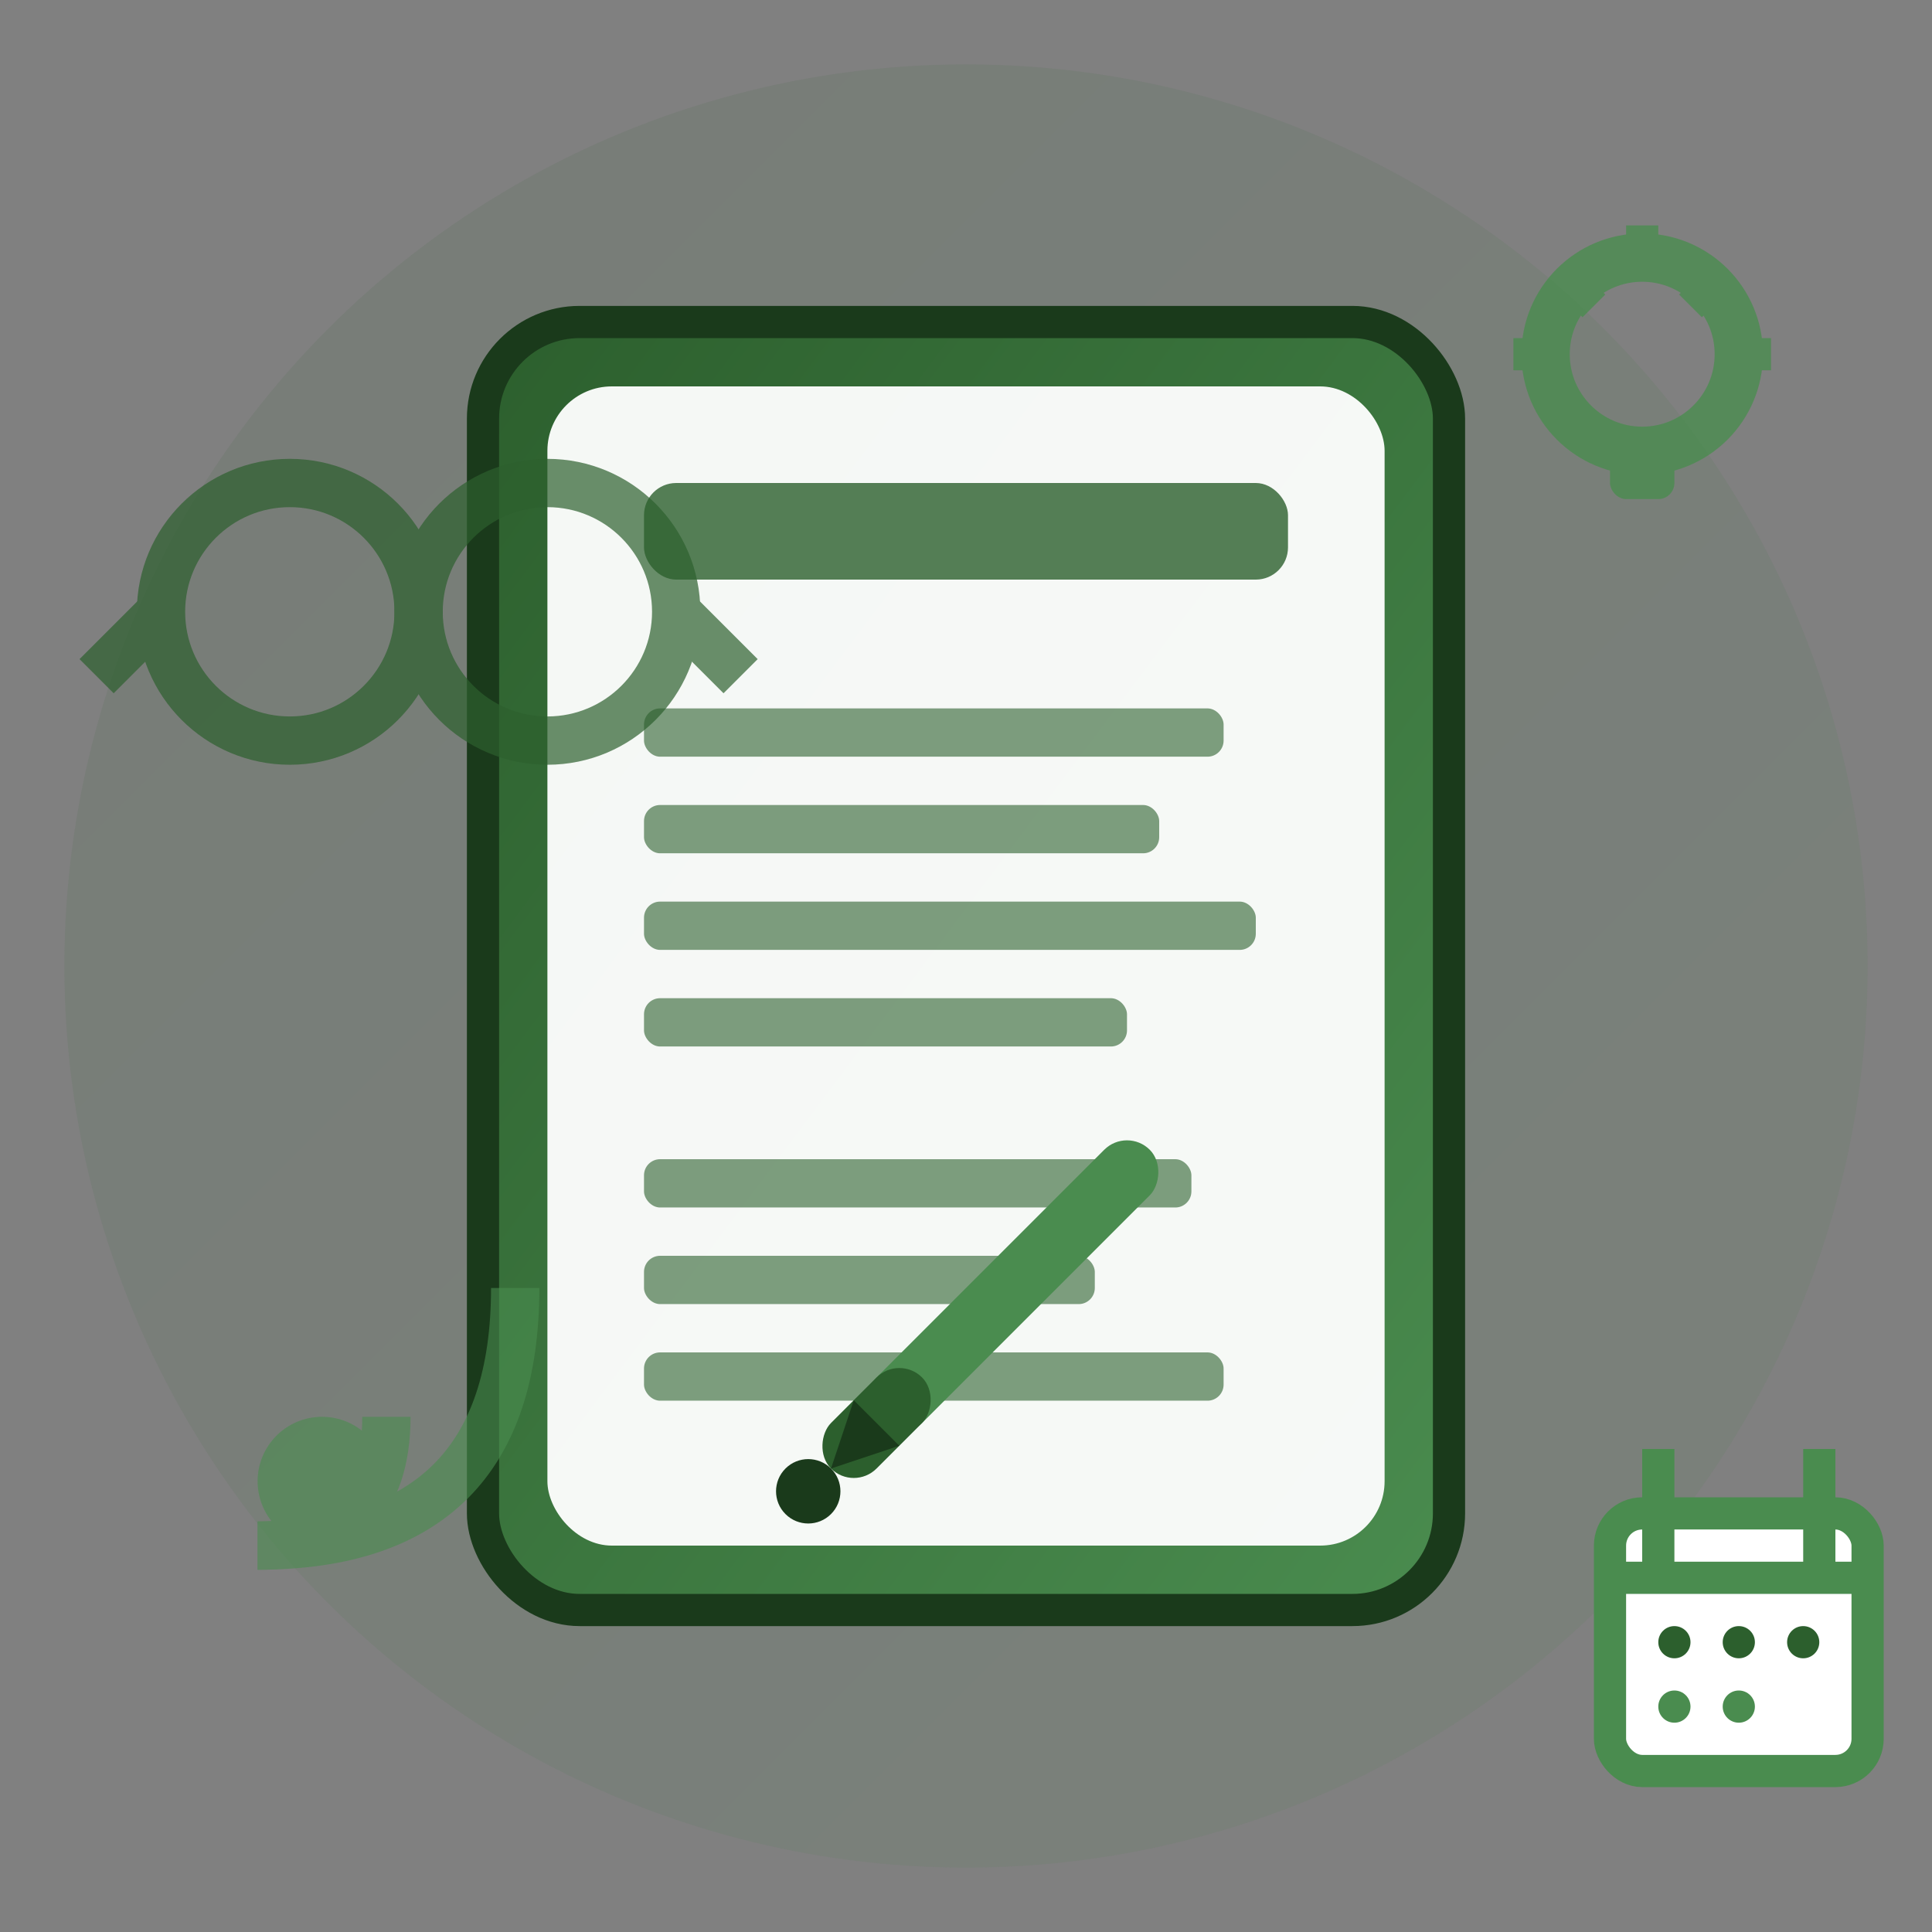 <svg xmlns="http://www.w3.org/2000/svg" width="60" height="60" viewBox="0 0 60 60">
  <rect x="0" y="0" width="60" height="60" fill="#808080" stroke="none"/>
  <defs>
    <linearGradient id="blogGradient" x1="0%" y1="0%" x2="100%" y2="100%">
      <stop offset="0%" style="stop-color:#2c5f2d;stop-opacity:1" />
      <stop offset="100%" style="stop-color:#4a8c4f;stop-opacity:1" />
    </linearGradient>
  </defs>
  
  <!-- Background circle -->
  <circle cx="30" cy="30" r="28" fill="url(#blogGradient)" opacity="0.1"/>
  
  <!-- Document/Article -->
  <rect x="15" y="10" width="30" height="40" fill="url(#blogGradient)" rx="3" stroke="#1a3a1b" stroke-width="1"/>
  
  <!-- Page content -->
  <rect x="17" y="12" width="26" height="36" fill="white" opacity="0.95" rx="2"/>
  
  <!-- Article title -->
  <rect x="20" y="15" width="20" height="3" fill="#2c5f2d" opacity="0.8" rx="1"/>
  
  <!-- Article text lines -->
  <rect x="20" y="22" width="18" height="1.5" fill="#2c5f2d" opacity="0.6" rx="0.5"/>
  <rect x="20" y="25" width="16" height="1.5" fill="#2c5f2d" opacity="0.6" rx="0.5"/>
  <rect x="20" y="28" width="19" height="1.5" fill="#2c5f2d" opacity="0.6" rx="0.5"/>
  <rect x="20" y="31" width="15" height="1.5" fill="#2c5f2d" opacity="0.6" rx="0.5"/>
  
  <rect x="20" y="36" width="17" height="1.5" fill="#2c5f2d" opacity="0.6" rx="0.5"/>
  <rect x="20" y="39" width="14" height="1.5" fill="#2c5f2d" opacity="0.6" rx="0.5"/>
  <rect x="20" y="42" width="18" height="1.5" fill="#2c5f2d" opacity="0.6" rx="0.5"/>
  
  <!-- Pen/Writing tool -->
  <g transform="translate(35, 35) rotate(45)">
    <rect x="0" y="0" width="2" height="12" fill="#4a8c4f" rx="1"/>
    <rect x="0" y="10" width="2" height="4" fill="#2c5f2d" rx="1"/>
    <circle cx="1" cy="15" r="1" fill="#1a3a1b"/>
    <!-- Pen tip -->
    <path d="M0 12 L1 14 L2 12" fill="#1a3a1b"/>
  </g>
  
  <!-- Reading glasses -->
  <g transform="translate(5, 15)" opacity="0.7">
    <circle cx="4" cy="4" r="4" fill="none" stroke="#2c5f2d" stroke-width="1.5"/>
    <circle cx="12" cy="4" r="4" fill="none" stroke="#2c5f2d" stroke-width="1.5"/>
    <line x1="8" y1="4" x2="8" y2="4" stroke="#2c5f2d" stroke-width="1.5"/>
    <!-- Bridge -->
    <path d="M8 4 Q8 2, 8 4" stroke="#2c5f2d" stroke-width="1"/>
    <!-- Temple arms -->
    <line x1="0" y1="4" x2="-2" y2="6" stroke="#2c5f2d" stroke-width="1.5"/>
    <line x1="16" y1="4" x2="18" y2="6" stroke="#2c5f2d" stroke-width="1.5"/>
  </g>
  
  <!-- Calendar/Date icon -->
  <g transform="translate(50, 45)">
    <rect x="0" y="2" width="8" height="8" fill="white" stroke="#4a8c4f" stroke-width="1" rx="1"/>
    <rect x="1" y="0" width="1" height="4" fill="#4a8c4f"/>
    <rect x="6" y="0" width="1" height="4" fill="#4a8c4f"/>
    <line x1="0" y1="4" x2="8" y2="4" stroke="#4a8c4f" stroke-width="1"/>
    <!-- Date dots -->
    <circle cx="2" cy="6" r="0.5" fill="#2c5f2d"/>
    <circle cx="4" cy="6" r="0.5" fill="#2c5f2d"/>
    <circle cx="6" cy="6" r="0.5" fill="#2c5f2d"/>
    <circle cx="2" cy="8" r="0.5" fill="#4a8c4f"/>
    <circle cx="4" cy="8" r="0.5" fill="#4a8c4f"/>
  </g>
  
  <!-- RSS/Feed symbol -->
  <g transform="translate(8, 40)" opacity="0.6">
    <circle cx="2" cy="6" r="2" fill="#4a8c4f"/>
    <path d="M0 8 Q4 8, 4 4" fill="none" stroke="#4a8c4f" stroke-width="1.5"/>
    <path d="M0 8 Q8 8, 8 0" fill="none" stroke="#4a8c4f" stroke-width="1.5"/>
  </g>
  
  <!-- Knowledge/Lightbulb -->
  <g transform="translate(48, 8)" opacity="0.8">
    <circle cx="3" cy="3" r="3" fill="none" stroke="#4a8c4f" stroke-width="1.5"/>
    <rect x="2" y="5.5" width="2" height="2" fill="#4a8c4f" rx="0.5"/>
    <!-- Light rays -->
    <line x1="0" y1="3" x2="-1" y2="3" stroke="#4a8c4f" stroke-width="1"/>
    <line x1="6" y1="3" x2="7" y2="3" stroke="#4a8c4f" stroke-width="1"/>
    <line x1="3" y1="0" x2="3" y2="-1" stroke="#4a8c4f" stroke-width="1"/>
    <line x1="1.5" y1="1.5" x2="0.8" y2="0.8" stroke="#4a8c4f" stroke-width="1"/>
    <line x1="4.5" y1="1.5" x2="5.2" y2="0.8" stroke="#4a8c4f" stroke-width="1"/>
  </g>
</svg>
